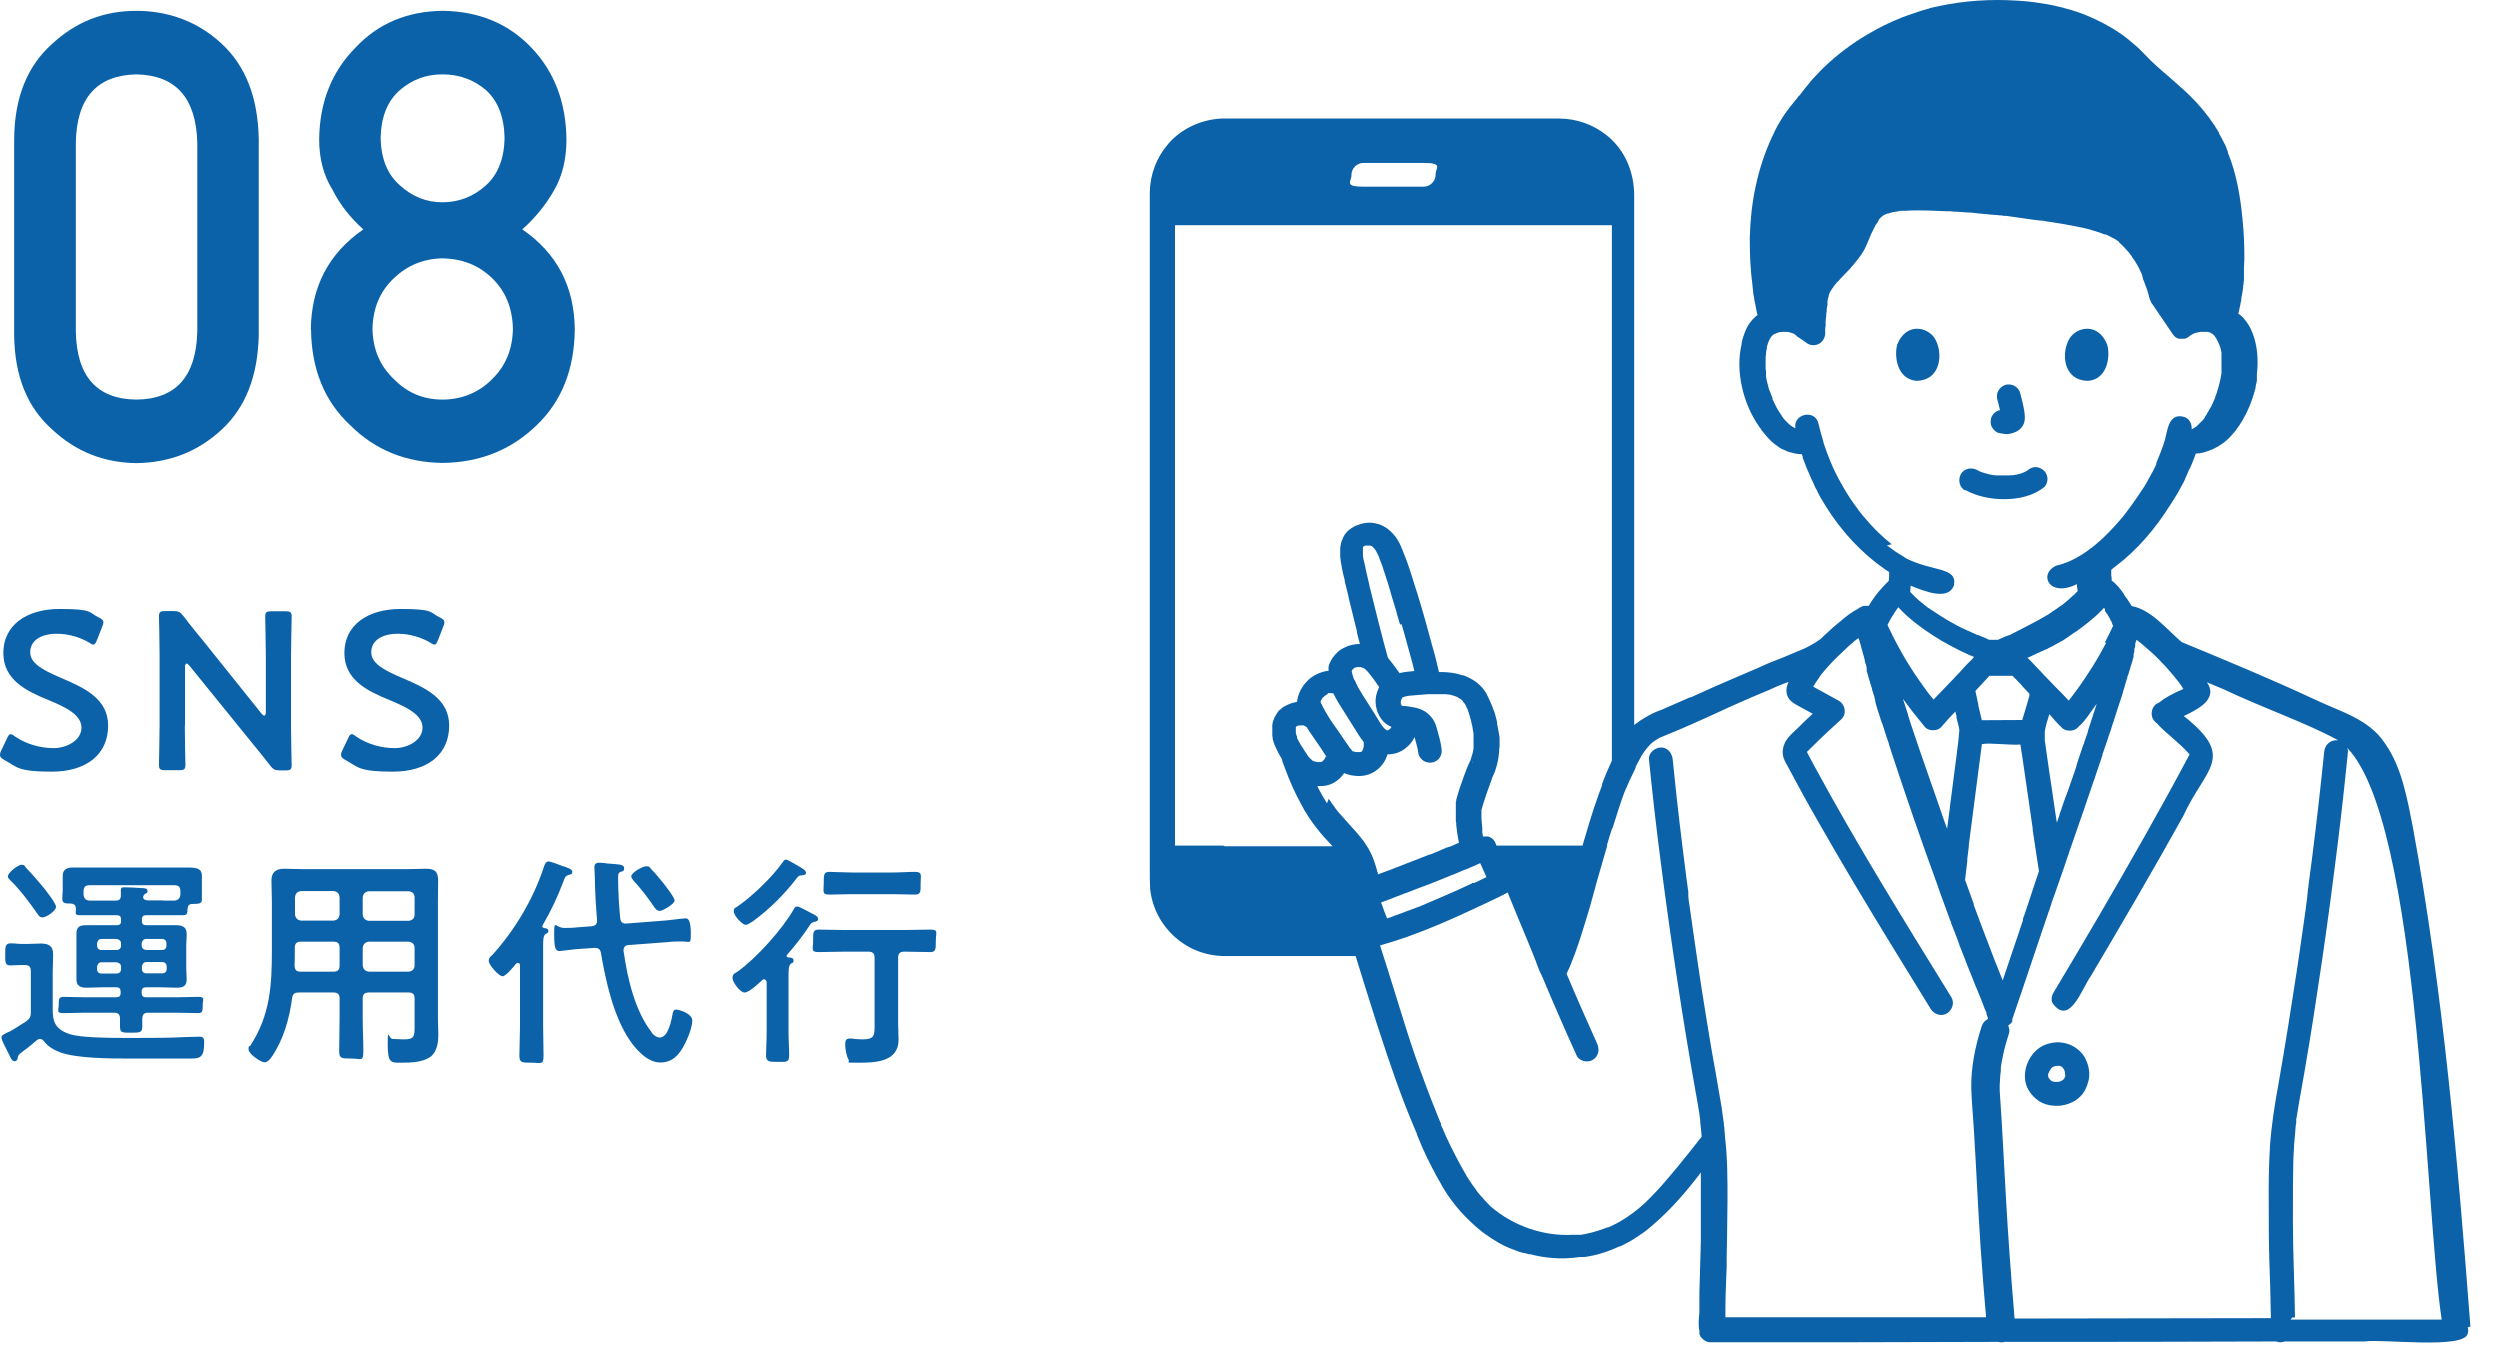 <?xml version="1.0" encoding="UTF-8"?>
<svg id="_レイヤー_1-2" data-name=" レイヤー 1-2" xmlns="http://www.w3.org/2000/svg" version="1.1" viewBox="0 0 1200 650">
  <defs>
    <style>
      .cls-1 {
        fill: #0b62a9;
        stroke-width: 0px;
      }
    </style>
  </defs>
  <g>
    <path class="cls-1" d="M6.8,66.5c.2-19.7,6.3-34.9,18.3-45.5,11.3-10.5,24.7-15.8,40.3-15.8s29.8,5.3,41,15.8c11.5,10.6,17.4,25.8,17.8,45.6v94.2c-.4,19.6-6.3,34.8-17.8,45.4-11.3,10.5-24.9,15.9-41,16.1-15.6-.2-29.1-5.6-40.3-16.1-12-10.6-18.1-25.7-18.3-45.3v-94.4h0ZM94.7,68.4c-.6-21.4-10.3-32.3-29.2-32.7-19,.4-28.7,11.3-29.1,32.7v90.7c.4,21.6,10.1,32.5,29.1,32.7,18.9-.2,28.7-11.1,29.2-32.7v-90.7Z"/>
    <path class="cls-1" d="M149.2,158.2c.2-20.6,8.6-36.6,25.2-48.1-6.3-5.6-11.3-12-14.9-19.2-4.2-6.7-6.3-14.8-6.3-24,.2-17.8,6-32.5,17.5-44.1,10.8-11.5,24.7-17.4,41.8-17.6,17.3.2,31.5,6.1,42.5,17.6,11.1,11.6,16.7,26.3,16.9,44.1,0,9.3-1.9,17.3-5.7,24-4,7.2-9.2,13.6-15.5,19.2,16.6,11.4,25,27.4,25.2,48-.2,19.2-6.3,34.6-18.4,46.1-12.2,11.8-27.2,17.8-45,18-17.7-.2-32.4-6.2-44.3-18-12.4-11.5-18.7-26.9-18.9-46.1h-.1ZM178.8,157.9c.2,9.8,3.6,17.8,10.3,24.1,6.4,6.6,14.2,9.8,23.3,9.8s17.4-3.3,23.8-9.8c6.5-6.3,9.8-14.3,10-24.1-.2-10-3.5-18.1-10-24.4-6.4-6.2-14.3-9.3-23.8-9.5-9.2.2-16.9,3.4-23.3,9.5-6.7,6.3-10.1,14.4-10.3,24.4ZM182.7,66.3c.2,9.9,3.3,17.5,9.3,22.7,5.9,5.4,12.7,8.1,20.4,8.1s14.9-2.7,20.8-8.1c5.8-5.2,8.8-12.8,9-22.7-.2-10.2-3.2-17.9-9-23.1-5.9-5-12.8-7.5-20.8-7.5s-14.5,2.5-20.4,7.5c-6,5.2-9.1,12.9-9.3,23.1Z"/>
  </g>
  <g>
    <path class="cls-1" d="M51.9,348.3c0,13.9-10.5,22.1-27.1,22.1s-16.6-2.3-22.7-5.6C.7,364,0,363.4,0,362.4s.2-1.2.6-2.2l2.7-5.6c.6-1.4,1.1-2.2,1.8-2.2s1.2.4,2.1,1.1c5.2,3.6,12.1,5.6,18.5,5.6s13.4-3.8,13.4-9.8-6.9-9.6-15.9-13.3c-10.5-4.3-21.6-9.6-21.6-22.6s10.7-21.1,27.1-21.1,13.8,1.8,18.6,4c1.5.8,2.3,1.3,2.3,2.3s-.2,1.2-.5,2.1l-2.5,6.4c-.6,1.5-1.1,2.3-1.7,2.3s-1.2-.3-2.2-1c-4-2.4-9.7-4.2-15.3-4.2-8.6,0-12.9,3.8-12.9,8.9s5.6,8.4,14.6,12.2c11.3,4.8,22.8,10,22.8,23h0Z"/>
    <path class="cls-1" d="M88.7,348.1c0,6.3.3,18.1.3,18.9,0,2.3-.6,2.7-3.1,2.7h-6.5c-2.5,0-3.1-.4-3.1-2.7s.3-12.6.3-18.9v-34.3c0-6-.3-17.1-.3-17.8,0-2.3.6-2.7,3.1-2.7h3.6c2.7,0,3.5.4,5.2,2.6,3.3,4.4,6.8,8.6,10.3,12.9l27,33.7c.5.6,1,1,1.3,1,.5,0,.8-.6.8-1.7v-26.8c0-6.3-.3-18.1-.3-18.9,0-2.3.6-2.7,3.1-2.7h6.5c2.5,0,3.1.4,3.1,2.7s-.3,12.6-.3,18.9v34.3c0,5.9.3,17.1.3,17.8,0,2.3-.6,2.7-3.1,2.7h-2.2c-2.7,0-3.6-.4-5.2-2.6-3.2-4.1-6.4-8-9.9-12.3l-28.7-35.4c-.5-.6-1-1-1.3-1-.5,0-.8.6-.8,1.7v28h-.1Z"/>
    <path class="cls-1" d="M215.6,348.3c0,13.9-10.5,22.1-27.1,22.1s-16.6-2.3-22.7-5.6c-1.4-.8-2.1-1.4-2.1-2.4s.2-1.2.6-2.2l2.7-5.6c.6-1.4,1.1-2.2,1.8-2.2s1.2.4,2.1,1.1c5.2,3.6,12.1,5.6,18.5,5.6s13.4-3.8,13.4-9.8-6.9-9.6-15.9-13.3c-10.5-4.3-21.6-9.6-21.6-22.6s10.7-21.1,27.1-21.1,13.8,1.8,18.6,4c1.5.8,2.3,1.3,2.3,2.3s-.2,1.2-.5,2.1l-2.5,6.4c-.6,1.5-1.1,2.3-1.7,2.3s-1.2-.3-2.2-1c-4-2.4-9.7-4.2-15.3-4.2-8.6,0-12.9,3.8-12.9,8.9s5.6,8.4,14.6,12.2c11.3,4.8,22.8,10,22.8,23h0Z"/>
    <path class="cls-1" d="M8.4,508.2c-.1.6-.6,1.2-1.4,1.2s-1.3-.5-2.2-2.2c0-.3-.4-.8-.6-1.3-1.3-2.7-3.5-6.6-3.5-7.9s2.2-2.1,4-2.9c1.6-.8,6-3.7,7.8-4.8,1.8-1.4,2.3-2.2,2.3-4.4v-19.7c0-2.2-.9-3-3-3h-1.4c-1.7,0-3.8.2-5.4.2-2.6,0-2.5-1.6-2.5-5.2s0-5.4,2.5-5.4,3.6.3,5.4.3h2.6c2.2,0,4.3-.2,6.5-.2,3.7,0,6,1,6,5.1s-.2,5.9-.2,9v15.7c0,5.9-.3,10.9,8.2,13.7,5,1.6,17,1.8,25.7,1.8h6.7c7.7,0,15.3,0,22.9-.4,1.4,0,6.3-.2,7.1-.2,2.1,0,2.1,1.4,2.1,3,0,6.8-1.9,7.5-6.2,7.5h-29.4c-9.1,0-25.4,0-33.6-3-3-1.2-5.6-2.6-7.6-5.2-.5-.6-1.1-1.2-1.9-1.2s-1.1.2-1.6.6c-2.5,2.2-5.1,4.2-7.8,6.2-1.1.9-1.3,1.3-1.5,2.7h0ZM20.1,440.3c-1.2,0-1.7-1.1-2.3-1.9-3.6-5.2-8.4-11.6-12.9-15.9-.6-.6-1.1-1.1-1.1-1.9,0-1.7,4.8-5.5,6.5-5.5s1.4.6,2.1,1.3c2.5,2.6,5.5,6,7.9,8.9,1.4,1.7,6.6,8.2,6.6,10s-4.5,5.1-6.8,5.1h0ZM56,444.1c1.4,0,2.1-.5,2.1-1.9v-.8c0-1.5-.6-2.1-2.1-2.1h-17.5c-3.1,0-1.9-1.2-2.1-3.1,0-1.6-.6-2.3-2.3-2.5-2.7,0-4.2,0-4.2-2.2s.2-2.6.2-3.9v-7.2c0-3.1,2.1-4,4.8-4h55.2c4.4,0,6.8.5,6.8,4v11.3c0,2.2-1.4,2.1-4.5,2.2-1.7,0-2.2.8-2.4,2.4,0,2.1-.2,3-2.1,3h-17.7c-1.4,0-2.1.5-2.1,2.1v.6c0,1.5.6,2.1,2.1,2.1h14.5c2.3,0,4.9.6,4.9,4s-.2,3.7-.2,5.5v11c0,1.8.2,3.7.2,5.5,0,3.2-1.7,4-4.8,4s-5-.2-7.5-.2h-7.2c-1.4,0-2.1.6-2.1,2.1v.6c0,1.4.6,2.1,2.1,2.1h14.4c3.5,0,7-.2,10.6-.2s2.2,1.2,2.2,3.9,0,3.9-2.1,3.9c-3.6,0-7.1-.2-10.7-.2h-13.3c-2.1,0-2.8.8-2.9,2.9v3.7c0,2.9-1,3-5.4,3s-5.3,0-5.3-3v-3.7c0-2.2-.9-2.9-2.9-2.9h-13.6c-3.6,0-7.1.2-10.7.2s-2.2-1.4-2.2-4,0-3.8,2.2-3.8c3.6,0,7.1.2,10.7.2h14.7c1.4,0,2.1-.6,2.1-2.1v-.6c0-1.4-.6-2.1-2.1-2.1h-6.8c-2.5,0-5,.2-7.5.2s-4.8-.6-4.8-4v-22c0-3.2,1.6-4,4.6-4,0,0,14.7,0,14.7,0ZM78.4,432.3h5.3c1.9-.2,2.7-1.1,2.9-3v-1.4c0-2.2-.9-3-3-3h-40.5c-2.2,0-3,.9-3,3v1.4c.2,2.1,1,2.8,2.9,3h12.6c1.3,0,2.3-.5,2.4-2.1v-3c0-1.3,1-1.3,1.7-1.3,1.7,0,6.6.2,8.5.4.9,0,2.6,0,2.6,1.3s-.4.9-1.2,1.5c-.4.3-.9.9-.9,1.5,0,1.3,1.4,1.5,2.4,1.6h7.6-.3ZM58.1,452.8c0-1.2-.9-1.9-2.1-2.1h-7.3c-1.3,0-1.9.9-2.1,2.1v1.1c0,1.3.8,2.1,2.1,2.1h7.3c1.2,0,2.1-.8,2.1-2.1v-1.1ZM58.1,464c0-1.2-.9-1.9-2.1-2.1h-7.3c-1.3,0-1.9.9-2.1,2.1v1.2c0,1.3.8,2.1,2.1,2.1h7.3c1.2,0,2.1-.8,2.1-2.1v-1.2ZM79.9,452.8c0-1.2-.8-2.1-2.1-2.1h-7.7c-1.2,0-1.9.9-2.1,2.1v1.1c0,1.3.9,1.9,2.1,2.1h7.7c1.3,0,2.1-.8,2.1-2.1v-1.1ZM77.9,467.2c1.3,0,2.1-.8,2.1-2.1v-1.2c0-1.2-.8-2.1-2.1-2.1h-7.7c-1.2,0-1.9.9-2.1,2.1v1.2c0,1.3.9,2.1,2.1,2.1h7.7Z"/>
    <path class="cls-1" d="M143.5,476.4c-2.1,0-3,.6-3.3,2.8-1.3,9.8-4.1,19.7-9.7,28-.9,1.2-1.9,2.7-3.6,2.7s-7.6-4-7.6-6.2.4-1.2.8-1.7c9.7-14.8,10.4-29.3,10.4-46.3v-22.8c0-3.5-.2-6.8-.2-10.3s1.7-5.6,6-5.6,6.2.2,9.3.2h49.4c3.1,0,6.3-.2,9.3-.2,4.3,0,6,1.2,6,5.6s-.1,6.8-.1,10.3v55.8c0,2.7.2,5.5.2,8.2s-.4,7.8-3.7,10.3c-3.8,2.8-9.7,2.9-14.3,2.9s-6.3.3-6.3-8.6.4-2.8,2.4-2.8,3.3.2,5.1.2c5.2,0,5.4-1.1,5.4-6.5v-13.1c0-2.1-.9-2.9-2.9-2.9h-19c-2.2,0-3,.9-3,2.9v9.4c0,5.3.3,10.6.3,15.9s-1.2,3.5-5.8,3.5-5.8,0-5.8-3.5c0-5.3.2-10.6.2-15.9v-9.4c0-2.1-.9-2.9-3-2.9h-16.5,0ZM144.5,452c-2.2,0-3,.9-3,3v1.3c0,2.4,0,4.9-.1,7.2.1,2.1.9,2.9,2.9,2.9h15.7c2.2,0,3-.9,3-3v-8.4c0-2.2-.9-3-3-3h-15.5,0ZM163,430.7c-.2-1.9-1.1-2.8-3-3h-15.4c-1.8.2-2.8,1.1-3,3v8.2c.2,1.8,1.2,2.8,3,3h15.4c1.9-.2,2.8-1.2,3-3v-8.2ZM196.1,442c1.8-.2,2.9-1.2,2.9-3v-8.2c0-1.9-1.1-2.8-2.9-3h-19c-1.8.2-2.8,1.1-3,3v8.2c.2,1.8,1.2,2.8,3,3h19ZM174.1,463.4c.2,1.8,1.2,2.8,3,3h19c1.8-.2,2.9-1.2,2.9-3v-8.4c0-1.8-1.1-2.8-2.9-3h-19c-1.8.2-2.8,1.2-3,3v8.4Z"/>
    <path class="cls-1" d="M249.6,463.4c0-.5-.2-1.2-1-1.2s-.5.2-.9.4c-1.2,1.4-4.8,6-6.5,6s-6.6-5.4-6.6-7.3,1.2-2.3,1.9-3.1c10.7-11.9,19.5-26.7,24.5-41.9.3-1,.9-2.8,2.2-2.8s5.1,1.6,6,1.9c3.5,1.2,5.5,1.7,5.5,3.1s-1,1.2-1.6,1.4c-1.7.6-1.8.9-2.6,3-2.8,7.5-5.8,13.9-9.8,20.8-.1.2-.4.8-.4,1,0,.4.4.6.8.8.9,0,2.1.2,2.1,1.3s-.5,1-1.3,1.5c-1.1.9-1.2,2.5-1.2,5.8v38.1c0,4.8.2,9.6.2,14.4s-1.1,3.5-5.8,3.5-5.8,0-5.8-3.5.3-9.6.3-14.4v-28.9h0ZM312.7,495.6c1,1.2,2.4,2.4,4,2.4,4.1,0,5.6-8.3,6.2-11.6.2-1,.5-1.8,1.7-1.8s7.7,1.8,7.7,5.3-2.5,9.2-3.8,11.6c-2.5,4.9-5.8,8.5-11.6,8.5s-11.3-5.7-14.7-10.8c-7.7-11.4-11.4-28-13.7-41.5-.3-2.1-1.3-2.8-3.3-2.7l-7.3.5c-1.4,0-8.5,1-9.3,1-2.1,0-2.6-1.6-2.6-8.6s.8-2.3,5-2.5c1.5,0,3.9,0,6.4-.3l6.7-.5c1.9-.3,2.5-1.1,2.5-3-.6-7.1-.9-11.4-1.1-21,0-.9-.2-3.6-.2-4.3,0-1.5.8-2.2,2.3-2.2s3.5.3,4.2.4c5.4.4,7.8.4,7.8,2.2s-.9,1.4-1.7,1.8c-1.1.4-1.2,1.2-1.2,2.8,0,6.5.4,13,1,19.4.2,1.9,1.1,2.7,3,2.6l19.2-1.5c2.2-.2,8.1-1,9.3-1s2.4,1.3,2.4,7.2-.2,3.7-5.1,3.9c-1.5,0-3.3,0-5.9.3l-18.8,1.4c-1.4,0-2.5.9-2.5,2.5s.1.6.1.9c1.8,12.6,5.4,28.4,13.5,38.6h-.2ZM316.5,437.2c-1.2,0-1.7-.9-2.4-1.7-3-4.5-6.2-8.6-9.8-12.6-.4-.5-1.3-1.4-1.3-2.2,0-1.9,5.5-4.9,7.2-4.9s1.5.4,2.2,1.2c2.1,2.1,3.8,4.2,5.6,6.4,1.2,1.5,5.8,7.3,5.8,8.9s-5.8,5-7.3,5h0Z"/>
    <path class="cls-1" d="M377.5,458.8c0,.4.3.6.9.8.9,0,2.5,0,2.5,1.4s-.4.9-1.2,1.5c-1.3,1.1-1.2,3.1-1.2,8.5v24.7c0,3.7.3,7.2.3,10.8s-1.4,3.2-5.5,3.2-5.6,0-5.6-3.2.3-7.1.3-10.8v-24.2c-.1-.6-.3-1.4-1.2-1.4s-.6.2-1,.4c-1.7,1.6-6.2,5.9-8.4,5.9s-5.8-5-5.8-7,1.3-2.3,2.4-3c9.1-6.5,21.7-20.5,27.2-30.3.3-.5.8-1,1.4-1,1,0,4.8,2.1,6.8,3.2.4.2.8.4,1,.5.9.4,2.3,1.2,2.3,2.3s-1.2,1.3-1.9,1.4c-1.5.4-1.6.9-2.5,2.2-3,4.6-6.7,9.2-10.4,13.5-.1,0-.3.3-.3.5h0ZM385,420.2c-1.4,0-1.5,0-2.7,1.5-5.9,7.7-12.9,14.6-20.6,20.3-1,.6-2.6,1.9-3.8,1.9-1.7,0-5.7-4.5-5.7-6.4s1-1.8,1.8-2.4c7.1-4.9,16.6-14,21.6-21.1.4-.6.9-1.4,1.6-1.4s4.1,1.9,6.2,3.2c.8.4,1.3.8,1.6,1,.6.3,1.9,1.2,1.9,2.2s-1.3,1.1-1.9,1.1h0ZM405.1,456.8c-4.1,0-8.1.2-12.1.2s-2.7-1.4-2.7-5.4-.1-5.4,2.7-5.4c4,0,8,.2,12.1.2h29.3c4,0,8-.2,12.1-.2s2.7,1.3,2.7,5.4,0,5.4-2.7,5.4c-4,0-8.1-.2-12.1-.2h-.3c-2.2,0-3,.9-3,3v31.3c0,2.7.2,5.3.2,8,0,10.5-10.9,11-18.9,11s-4.1,0-5.1-1.5c-1-1.7-1.6-5.1-1.6-7.1s.3-3,2.1-3,1.5,0,2.2.2c1.2,0,2.7.2,3.9.2,6.3,0,5.9-2.2,5.9-7.9v-31.2c0-2.2-.9-3-3-3h-11.7ZM409.1,429.2c-3.7,0-7.3.2-11,.2s-2.7-1.5-2.7-5.4-.1-5.5,2.7-5.5,7.3.3,11,.3h19.2c3.6,0,7.2-.3,10.9-.3s2.7,1.7,2.7,5.5.2,5.4-2.7,5.4-7.3-.2-10.9-.2h-19.2Z"/>
  </g>
  <g>
    <path class="cls-1" d="M903.6,103s-.2.3-.2.4c0,0,0-.2.2-.4Z"/>
    <path class="cls-1" d="M943.3,235.2c5.8,3.1,12.1,4.4,18.7,4.4s13.7-1.4,19.1-5.7c1.1-.8,1.7-2.7,1.7-4s-.6-3-1.7-4c-1.1-1-2.5-1.7-4-1.7s-2.6.6-3.8,1.5c.2-.1.3-.3.4-.3-.2.1-.4.3-.5.4-.4.2-.8.5-1.2.7-.2,0-.3.2-.5.2.3-.2.4-.3-.4.2h0c-.3,0-.6.2-.8.3-1.3.4-2.7.7-4,.9h-.3c-.5,0-1,0-1.5.1h-5.8c-.4,0-.8,0-1.2-.1h-.5c-1.3-.2-2.7-.5-4-.9-.4-.1-.8-.3-1.3-.4,0,0-.3-.1-.9-.3-.6-.3-1.2-.6-1.8-.9-2.6-1.4-6.3-.8-7.8,2-1.4,2.6-.8,6.3,2,7.8v-.2h0Z"/>
    <path class="cls-1" d="M959.7,207.9c1.1.1,2.1.4,3.2.5,1.7,0,3.3-.5,4.9-1.2,1.9-.9,3.4-2.7,3.9-4.7.4-1.8.2-3.2,0-5-.5-3-1.2-5.9-2-8.8-.3-1.4-1.4-2.7-2.6-3.4-1.2-.7-3-1-4.4-.6-3,1-4.8,3.9-4,7,.5,1.7.9,3.5,1.3,5.2-.6,0-1.2.3-1.7.6-1.2.7-2.3,2-2.6,3.4-.3,1.5-.3,3.1.6,4.4.7,1.1,2,2.4,3.4,2.6h0Z"/>
    <path class="cls-1" d="M919.6,182.8c12.5,0,13.2-14,9-20.5-3.5-5.4-13.6-7.6-17.9,3-1.5,5-.5,16.5,9,17.5h0Z"/>
    <path class="cls-1" d="M1002.5,182.8c9.5-1,10.5-12.5,8.9-17.5-4.3-10.6-14.5-8.4-17.9-3-4.2,6.5-3.6,20.5,9,20.5Z"/>
    <path class="cls-1" d="M648.9,321.1s0,.2-.2.3c0,0,0-.2.2-.3Z"/>
    <path class="cls-1" d="M705.1,340.9s0,.1.2.3c0,0,0-.2-.2-.3Z"/>
    <path class="cls-1" d="M639.8,389.6c0,.1.2.2.2.3-.2-.3-.3-.4-.2-.3Z"/>
    <path class="cls-1" d="M674.6,338.8c.3,0,.2,0,0,0h0Z"/>
    <path class="cls-1" d="M708.2,360.1v-.5c0-.4,0-.5,0,.5Z"/>
    <path class="cls-1" d="M648.9,360.3h.2c0,.1.2.1.3.2,0,0-.3-.2-.6-.4h0v.2h0Z"/>
    <path class="cls-1" d="M810.5,429.5h0Z"/>
    <path class="cls-1" d="M1185.8,636.8c-6.1-80.1-13.1-160.5-27.6-239.6-2.7-13.7-5.3-29-13.5-40.5-7.6-11.6-21.6-15.2-33.5-20.9-21-9.8-42.5-18.7-64-27.6-7.3-6.2-14.5-15.5-24-17.3-1.1-1.9-2.3-3.7-3.7-5.5h0v-.2c-1.7-2.5-3.7-5-5.9-6.5h0c0-.9,0-1.8-.2-2.6v-2.6h0c.7-.6,1.3-1.1,2-1.6,10.5-7.9,19.2-18.2,26.3-29.5,1.3-2,2.6-4,3.8-6.1.4-.7.8-1.4,1.2-2.2.2-.4.5-.9.7-1.3.5-.9,1-1.8,1.4-2.7v-.2c.3-.6.5-1.1.8-1.7h0c.4-.9.7-1.8,1.1-2.6h0c0-.2.2-.4.3-.6v.2h0c1.1-2.5,2.1-4.9,3-7.5,1.7,0,3.7-.4,5.8-1.2.8-.3,1.6-.6,2.4-.9,1.7-.8,3.4-1.8,4.9-2.9.5-.4,1.1-.9,1.6-1.3h0c6.1-5.4,10.9-14.1,13.5-23.5,0-.3.2-.7.3-1,0-.3.2-.6.2-.9v-.3c0-.3,0-.6.2-.9,0-.3,0-.6.2-.9,0-.3,0-.6.2-.9v-3.4h0c.8-7,.2-13.8-2-19.5h0c0-.1,0-.3-.2-.4-.2-.6-.5-1.1-.7-1.7-.2-.4-.4-.7-.5-1-.2-.3-.4-.7-.6-1s-.4-.7-.6-1c-.4-.5-.7-1-1.1-1.4-.8-1.2-1.9-2.2-3.2-3,.3-1.5.7-3,1-4.5,0-.7.3-1.3.4-2v-.5c0-.6.2-1.2.3-1.8s.2-1.2.3-1.8.2-1.3.3-1.9v-.4c0-.4,0-.8.2-1.2v-.4c0-.5,0-1,.2-1.4h0v-2.2h0v-3.5c0-1.6.2-3.2.2-4.8,0-6.3-.2-12.5-.9-18.8v-.2c-.9-9.5-2.4-18.9-5.5-27.9,0-.3-.3-.7-.4-1-.3-1-.7-1.9-1.1-2.9v-.4c0-.2-.2-.5-.3-.7v-.2c-.2-.4-.3-.8-.5-1.2v-.2c-.2-.5-.5-1-.7-1.5,0,0,0-.2-.2-.3-.3-.7-.7-1.5-1.1-2.2,0-.2-.3-.5-.4-.7-.3-.6-.6-1.2-1-1.8v-.3c-.3-.5-.5-.9-.8-1.4h0c0-.2-.3-.5-.5-.7h0c-.5-1-1.1-1.9-1.7-2.7h0c-.2-.2-.3-.5-.5-.7-.2-.3-.4-.5-.6-.8h0c-.2-.3-.3-.6-.5-.8-3.9-5.3-8.3-10-13.2-14.4,0,0-.3-.3-.5-.4-.7-.6-1.3-1.2-2-1.8-4.1-3.7-8.5-7.2-12.4-11-1.9-1.8-3.6-3.8-5.5-5.6h0c-.4-.4-.8-.8-1.3-1.2-.3-.2-.5-.4-.8-.7-.4-.3-.7-.6-1.1-.9-.5-.4-1-.8-1.4-1.2s-.5-.4-.7-.6c-1.2-.9-2.4-1.9-3.7-2.8-5.1-3.5-10.5-6.3-16.2-8.7-2.8-1.2-5.6-2.1-8.5-3h-.2c-.3,0-.7-.2-1-.3h-.2c-.3,0-.6-.2-.9-.3-.5-.2-1.1-.3-1.6-.4-2.3-.6-4.6-1.1-6.9-1.5-1.9-.3-3.8-.6-5.8-.9-.8,0-1.6-.2-2.4-.3-2.1-.2-4.1-.4-6.2-.5-12.5-.8-25.1,0-37.3,2.6-.8.2-1.5.3-2.2.5-.4,0-.9.2-1.3.3-.5,0-.9.2-1.4.4-.7.2-1.4.4-2.1.6-.9.2-1.7.5-2.6.8-.5.2-1,.3-1.5.5-1.5.5-2.9,1-4.4,1.5h0c-.8.3-1.6.6-2.4.9-5.6,2.2-11.1,4.9-16.3,8-7.7,4.5-14.9,9.9-21.3,16.1-.2.2-.4.4-.6.6-.2.2-.4.4-.6.6-.5.5-1,1-1.4,1.5-.3.3-.5.5-.8.8-.5.6-1.1,1.1-1.6,1.7-.6.6-1.1,1.2-1.6,1.9-1.6,1.9-3.2,3.9-4.7,5.9,0,0-.2.3-.3.4-.3,0-.7.6-.9,1h0c-.6.8-1.2,1.5-1.8,2.2-.5.7-1.1,1.3-1.6,2-.2.3-.5.6-.7.9-.4.5-.8,1.1-1.2,1.6-.3.4-.5.7-.8,1.1-.5.8-1,1.5-1.5,2.3-.3.6-.7,1.1-1,1.7-1.4,2.3-2.6,4.7-3.7,7.2-7,15.1-10.2,31.5-10.6,48h0v1.8c0,6.8.3,13.7,1.2,20.5,0,.6.2,1.2.2,1.9s.2,1.2.2,1.8c0,1.1.3,2.2.5,3.2,0,.8.2,1.5.4,2.3.2,1.2.5,2.4.7,3.6,0,.5.2.9.3,1.4,0,.2,0,.4.2.6h0v.2c-.4.3-.7.6-1.1.9,0,.1-.3.2-.4.4-.2.2-.5.5-.7.7s-.4.5-.7.8c-.2.2-.3.4-.5.6-.6.8-1.2,1.7-1.6,2.5-.2.3-.3.5-.4.8-.2.5-.4.9-.6,1.4,0,.2-.2.5-.3.8-.2.7-.5,1.3-.7,2,0,.3-.2.7-.3,1,0,.4-.2.8-.3,1.3v.7c-3.1,12.6.5,28.3,8.2,39.4.2.4.5.7.8,1.1.2.3.4.6.6.9,0,.2.2.4.4.5.3.4.6.7.9,1.1,0,0,0,.2.2.3.3.3.5.6.8.9.2.2.4.5.6.7,0,.1.2.2.3.3,1.3,1.5,2.8,2.8,4.5,3.9.3.2.6.4.8.6.2.1.4.3.7.4.3.2.6.4,1,.5,1.2.6,2.5,1.2,3.8,1.5h.2c1.5.5,3.3.8,5.1.8h0c0,.4.3.8.4,1.2v.5c0,.3.2.6.3.8h0c.3.7.5,1.4.8,2.1.6,1.6,1.2,3.1,1.9,4.6.3.8.7,1.5,1,2.3,0,.3.3.6.4.9.3.5.5,1.1.8,1.6h0c0,.3.2.6.3.8h0c.2.5.5,1,.7,1.5,0,.1,0,.2.2.3.2.3.3.6.5.9,0,.2.2.4.3.6h0v.2c.2.4.5.9.7,1.3h0c.2.5.5.9.7,1.3h0c6.9,12,15.8,22.8,26.6,31.2h0c.6.5,1.3,1,1.9,1.4,1.4,1.1,2.9,2.1,4.4,3.1h0c0,1.4,0,2.8-.2,4.2h0c-.3.3-.6.6-.9.9l-.7.7c-.6.6-1.1,1.1-1.6,1.7-2.3,2.5-4.4,5.3-6.1,8.2,0,.2-.2.3-.3.5-.4,0-.8-.1-1.2,0h-1.1s-.3,0-.4.1c-.2,0-.4.1-.5.2-.2,0-.4.2-.7.3-.3.2-.6.3-.9.5q-.1,0,0,0c.2-.1-.2.1-.2.2-3.1,1.6-6,3.8-8.7,6.2-.2.1-.3.2-.5.4-1.4,1.1-2.8,2.3-4.1,3.5-.5.4-.9.8-1.3,1.2-1.1,1-2.3,2.1-3.4,3.2h0c-2.4,1.8-4.9,3.2-7.5,4.5-3.6,1.5-7.1,3-10.7,4.5-3.9,1.5-7.8,3-11.5,4.8h0c-3.4,1.5-6.9,2.9-10.3,4.4-7.5,3.2-15,6.5-22.4,9.9h-.4c-4.6,2-9.1,4-13.7,6-3,1-5.7,2.4-8.3,4-1.2.7-2.5,1.5-3.6,2.4h0c-.4.3-.8.6-1.2.9V93.8c0-11.3-4.5-22.1-13.5-29.1-6.4-5-14.1-7.7-22.3-7.8h-162.1c-9.7.4-19.3,4.7-25.7,12.1-5.7,6.6-8.8,14.8-8.9,23.5v325.6c0,3,0,6,.2,9,2.2,18,17.3,31.7,35.6,31.8h63c3.4,11,6.8,22,10.3,32.9.3.8.5,1.6.8,2.4,5.3,16.4,10.9,32.8,17.7,48.6.2.5.4,1,.6,1.4v.3c.3.6.5,1.3.8,1.9.4,1,.8,1.9,1.2,2.9.5,1.2,1,2.4,1.6,3.6.5,1.1,1,2.2,1.5,3.3,0,0,0,.2.2.3.3.6.6,1.2.9,1.8.3.6.6,1.2.9,1.8.2.5.5,1,.8,1.5.4.8.9,1.6,1.3,2.5.6,1,1.1,2,1.7,3h0c3.6,6.8,8.4,13.1,14,18.5h0l.2.2c.9.9,1.9,1.8,2.9,2.7.8.7,1.6,1.4,2.4,2,.7.6,1.4,1.2,2.2,1.7.2.2.4.3.6.4,1.6,1.2,3.3,2.3,5,3.3.3.2.7.4,1,.6.4.2.8.4,1.1.6.4.2.8.4,1.1.6.4.2.7.3,1.1.5.3.2.7.3,1.1.5.4.2.8.4,1.2.5s.8.4,1.3.5c.4.2.9.3,1.3.5.4.2.9.3,1.3.5.4.2.9.3,1.3.4.3,0,.6.2.9.3h.5c.8.2,1.5.4,2.3.6h.6c7.6,2,15.5,2.6,23.6,1.4h2.3c6-.8,11.6-2.6,16.9-5.1h.3c.2,0,.4-.2.5-.2s.2,0,.4-.2c.6-.3,1.2-.6,1.8-.9.6-.3,1.2-.7,1.9-1,.2,0,.3-.2.5-.3.6-.4,1.2-.7,1.8-1.1,1.4-.9,2.8-1.8,4.2-2.8.4-.3.8-.6,1.1-.8,1.3-1,2.6-2.1,3.9-3.2h0l.2-.2c8.5-7.3,16-16.1,22.6-24.8v33.1c-.2,8.2-.5,16.3-.7,24.5v2.7h0c0,.2,0,0,0,0v6.6h0v.2c-.3,3.1-.6,6.3,0,8.8h0v1.5c0,.3.2.7.4,1,0,.3.3.5.5.8l.2.2.2.2.2.2.4.4c1,.8,2.2,1.4,3.6,1.3,46,0,92,0,138-.2q4.1,0,0,0c.5.2,1,.2,1.6.2s.9,0,1.3-.2h0c43.5,0,87,0,130.5-.2.7.3,1.4.4,2.1.4s1.3-.2,2-.4h38.3c8.7-1.3,48.4,3.9,49.5-3.9h0c.4-.9.2-1.9,0-2.9l1.1-.3h.2,0ZM868.8,332.6c0,.2,0,.4-.2.4,0,0,0-.2.2-.4ZM908.1,261.3c-.4-.3-.8-.7-1.2-1h0c-1.4-1.1-2.7-2.3-4-3.5-.4-.4-.8-.7-1.2-1.1l-.7-.7-.7-.7s0-.1-.2-.2c-.6-.6-1.3-1.3-1.9-2h0c-.2-.3-.5-.5-.7-.8-.3-.3-.6-.6-.9-1,0,0,0-.2-.2-.2-1.6-1.8-3.2-3.7-4.7-5.7q-.1-.2,0,0c1.5,2,0,0,0-.1h0c-2.6-3.4-4.9-6.9-7-10.6-.2-.3-.4-.6-.5-.9-2.1-3.6-4-7.4-5.6-11.3h0c-1.2-2.9-2.3-5.9-3.3-8.9v-.3c-.9-3-1.8-6.1-2.5-9.2-1.7-6.8-12.2-4.4-11,2.4h-.2c-.2-.1-.5-.2-.7-.4,0,0-.3-.2-.4-.2,0,0-.2-.1-.3-.2h0s-.5-.4-.6-.4h0c-.7-.6-1.4-1.2-2.1-1.9s-1.1-1.2-1.6-1.8h0c-.2-.3-.4-.5-.5-.8h0c-.8-1.2-1.6-2.3-2.3-3.6-.2-.3-.4-.6-.5-1-.4-.6-.7-1.3-1-1.9,0-.2-.2-.5-.4-.8,0-.3-.3-.6-.4-.8h0v-.2h0v-.4h0c-.3-.7-.5-1.3-.8-2,0-.3-.2-.7-.4-1-.3-.7-.5-1.5-.8-2.2v-.5c0-.3-.2-.6-.3-.9-.2-.8-.4-1.6-.6-2.4h0c0-.4,0-.7-.2-1.1v-.4h0v-1.4c0-.7,0-1.4-.2-2.1v-5c0-.7,0-1.4.2-2.1h0v-.7c0-.3,0-.6.2-.9,0-.4,0-.8.2-1.1v-.8c.3-1.2.7-2.4,1.3-3.5,0-.2.2-.4.3-.6.2-.4.5-.7.8-1.1,0-.1.2-.2.3-.3s.3-.3.4-.4h.2s-.2,0-.3.2c0,0,.2-.2.5-.4h0s.2-.2.4-.2h.2c.2-.1.4-.2.6-.3h.3c0-.1-.2-.1-.2-.1.5-.1,1-.3,1.5-.4h.4c.2,0,.5,0,.8-.1h1.4c.3,0,.8.1,1,0h0c.6.1,1.3.3,1.9.5h0s.4.2.6.2.3.2.5.2h0c.2,0,.3.2.4.3.2,0,.3.2.5.3h0c.5.5,1,1,1.5,1.2h0c.4.3.8.5,1.2.8,1,.7,2,1.4,3,2.1,1.6,1.1,4.1,1,5.7,0,1.7-1,2.6-2.7,2.8-4.6v-2c0-.7,0-1.3.2-1.9v-2.1c0-1,.2-1.9.3-2.9,0-.6,0-1.2.2-1.8v-.4h0v-.4c0-.4,0-.8.2-1.2,0-.4,0-.8.2-1.2v-2.2c0-.2,0-.4.2-.6,0-.3,0-.5.2-.8,0-.2,0-.4.2-.6v-.4h0v-.2h0c.2-.5.4-.8.5-1.2,0-.2.3-.5.4-.7.2-.4.5-.8.7-1.1,0,0,0-.2.2-.2,0-.2.3-.5.5-.7v-.2h0c.6-.6.6-.7.4-.5.2-.2.4-.5.6-.7,0,0,0-.1.2-.2.3-.3.6-.7.9-1,.4-.4.8-.8,1.1-1.2.6-.6,1.2-1.2,1.8-1.9.9-.9,1.8-1.8,2.7-2.8,0,0,0-.1.2-.2.3-.4.7-.8,1-1.2.2-.2.4-.5.6-.7,1.7-2,3.4-4.1,4.7-6.3.6-1,1.2-2.1,1.6-3.2.2-.5.5-1,.7-1.6.2-.5.5-1.1.7-1.6,0-.3.3-.7.4-1h0c.2-.6.5-1.2.8-1.8.2-.5.5-1.1.8-1.6.2-.4.4-.9.7-1.3h0c0-.3.2-.6.4-.8.4-.6.9-1.2,1.3-1.9v-.2h0v-.2h0c.2-.2.3-.4.5-.6l.2-.2.5-.5c.2-.2.3-.3.5-.5h.2s.2,0,.2-.3c0,0,.3-.2.4-.2,0,0,.2,0,.2-.2h.2c.2,0,.3-.2.5-.3h.2c.2,0,.4-.2.6-.3h.4c.2,0,.4,0,.6-.2.2,0,.4-.2.7-.2s.6-.2,1-.3h.4c.3,0,.6-.2,1-.2s.8-.2,1.1-.2.6,0,.9-.2h2.5c6.6-.5,13.4,0,20,.2,1.1,0,2.3,0,3.4.2,2.2,0,4.5.3,6.7.4h0c1.8,0,3.6.3,5.4.5.6,0,1.2,0,1.8.2h1c.5,0,1,.2,1.6.2s1.6.2,2.4.2,2.2.2,3.3.3c.5,0,1.1,0,1.6.2h.7c-.2,0,0,0,0,0h.4c2.4.3,4.7.7,7.1,1,3.2.5,6.3.9,9.5,1.3h.7c.4,0,.7,0,1.1.2,1.1.2,2.2.3,3.4.5,4.6.7,9.3,1.5,13.9,2.5h.2c2.9.6,5.8,1.4,8.7,2.4.6.2,1.3.4,1.9.7.2,0,.5.2.7.3h.5c.3,0,.5.2.8.3.5.2,1,.5,1.5.7.3.2.6.3.9.5.2,0,.5.3.7.4h.2c.3.2.6.3.8.5h0c.2,0,.4.3.6.4.2.2.5.3.8.5h0c.3.3.5.5.5.5h-.2s.2.3.3.3c.2.2.4.3.6.5h0c.2.2.5.5.7.7s.4.4.6.6.4.4.6.6c.2.2.4.5.6.7.8.8,1.5,1.6,2.1,2.5.2.2.3.4.5.6,0,0,.2.2.2.3h0v.2c.4.5.7,1,1.1,1.5.2.4.5.7.7,1.1s.5.8.7,1.2h0c.2.3.3.6.5.8.3.6.6,1.2.9,1.9l.2.4c.2.4.4.8.6,1.3,0,.2.2.5.3.7h0v.3h0c0,.4.2.6.3.9v.4c.2.5.4,1,.6,1.5.5,1.3,1,2.7,1.5,4.1.2.6.4,1.3.6,2,0,.2,0,.3.2.5v.5c.3,1,.7,2.1,1.2,3h0c0,.1.2.3.3.4,3.1,4.5,6.1,8.9,9.1,13.4.2.3.5.7.7,1h0c.6,1,1.4,1.7,2.4,2.2h0s.2,0,.3.1h.2s.2,0,.3.1h2.4c.2,0,.3,0,.5-.1.2,0,.3,0,.5-.2,0,0,.2,0,.3-.1.6-.3,1.1-.6,1.6-1.1h0l.2-.2c.2-.2.5-.4.3-.2h.2c0-.1.2-.1.2-.2h0c.4-.2,1.2-.5,1.5-.8,0,0-.3.1-.4.2h.2l1.2-.3c.5-.1,1-.2,1.5-.3h3.5c.2,0,.4.1.6.2h0c.2,0,.3,0,.5.1h0c.4.3,1,.6,1.5.9h0c0,.2.3.3.4.4h0c1.4,1.8,2.4,3.9,3.1,6.1.2.8.4,1.6.5,2.4v.4h0v.3h0v7.9h0v1.1c-.6,4.2-1.8,8.4-3.2,12.1,0,.3-.2.5-.3.7h0c-.2.6-.5,1.2-.8,1.8,0,.2-.2.4-.3.6v.2c0,.1,0,.2-.2.3-.2.5-.5.9-.8,1.4h0c-.4.8-.8,1.5-1.3,2.2v.2c-.3.5-.7,1.1-1.1,1.6h0v.3h0l-.2.2c-.3.3-.6.7-.8,1,0,.1-.3.3-.4.4,0,0,0,.1-.2.2-.2.2-.5.5-.7.7-.3.3-.6.6-.9.9h0c-.2.2-.4.3-.5.5,0,0-.2.2-.3.3h0s-.2.2-.3.2h0c-.3.2-.6.4-.8.5s-.4.3-.7.4h0s-.2,0-.2.1h0s-.2.1-.3.2c.2-2.7-1.2-5.5-4.1-6.1-6.7-1.5-7.4,5.8-8.6,10.5v.2c-.6,2.1-1.4,4.3-2.2,6.4-.7,1.8-1.4,3.5-2.1,5.2v.6h0c-.9,2-1.9,3.9-3,5.8,0,.1,0,.2-.2.3h0c-.3.7-.7,1.3-1,1.9-.2.3-.3.6-.5.9-.7,1.2-1.4,2.4-2.2,3.5,0,.1-.2.3-.3.4-.4.7-.9,1.3-1.3,2-1.2,1.8-2.4,3.5-3.7,5.3,0,0,0,.1-.2.2-.6.9-1.3,1.8-1.9,2.6h0c-.6.8-1.2,1.6-1.8,2.3-.2.3-.5.5-.7.8-.4.4-.7.9-1.1,1.3-1.5,1.7-3,3.4-4.6,5-.3.4-.7.7-1,1-.3.3-.6.6-.9.9-.3.3-.6.6-.8.8-.5.5-1,1-1.5,1.4s-.9.8-1.4,1.2c-.3.2-.6.5-.8.7-.8.7-1.5,1.3-2.3,1.9h-.2c-.5.5-1,.8-1.5,1.2-.2.1-.3.2-.5.4-.2.1-.3.2-.5.3h0c-.4.3-.9.6-1.3.9h0c-3.9,2.5-8.2,4.6-12.8,5.6-8.8,4.1-3.4,15.5,9.9,8.9h0c0,1.1.2,2.2.4,3.3h0c-.4.4-.8.8-1.2,1.2h0c-.2.3-.3.4-.5.5,0,.1-.3.3-.5.4-.5.5-1,.9-1.5,1.4s-.7.6-1,.9c-.5.4-1,.8-1.4,1.2,0,0-.2.1-.3.2-.2.2-.4.3-.6.5s-.3.2-.4.3h0s-.2.2-.3.2c-.5.3-.9.7-1.4,1-1.4,1-2.9,2-4.4,3,0,0-.3.2-.4.3-6.1,3.7-12.6,6.8-18.9,10.1h-.2c-.2,0-.5.2-.8.3-.2,0-.4.2-.6.2-.6.3-1.3.5-1.9.8-.2,0-.4.2-.6.3-.2,0-.4.2-.7.3-.2,0-.4.2-.6.3h-4.4l-.4-.2-1.2-.6c-.2-.1-.5-.2-.7-.3-.5-.2-1-.4-1.5-.6-.4-.2-.8-.3-1.2-.5,0,0-.2,0-.3-.1h-.2l-2.5-1.1s-.3-.1-.4-.2c-.7-.3-1.3-.6-2-.9,0,0-.2,0-.3-.1-.6-.3-1.3-.6-1.9-.9-.2-.1-.5-.2-.7-.3-.4-.2-.9-.5-1.3-.7-.5-.2-1-.5-1.5-.8-.2-.1-.5-.2-.7-.4-.7-.4-1.5-.8-2.2-1.2,0,0-.2,0-.2-.1-.7-.4-1.4-.8-2.1-1.3,0,0-.2-.1-.3-.2-.7-.4-1.3-.8-2-1.2-.2-.1-.4-.3-.6-.4-.4-.3-.8-.5-1.2-.8-.5-.3-.9-.6-1.4-.9-.2-.1-.4-.3-.6-.4-.3-.2-.5-.4-.8-.5-.3-.2-.5-.4-.8-.6h-.2c-.4-.4-.7-.6-1.1-.9,0-.1-.3-.2-.4-.3h0l-.2-.2c-.3-.3-.7-.5-1-.8-.5-.4-1-.9-1.6-1.3-.4-.3-.7-.6-1.1-1-.4-.3-.8-.7-1.1-1h0c-.7-.8-1.4-1.4-2.1-2.2,0-.9.2-1.8.2-2.8v-.2h0c7.3,3,18.1,7.2,20.8-.1,1.7-9-10-6.4-23.2-13.1-.2-.2-.5-.4-.8-.6h0s-.2-.1-.3-.2c-2-1.2-4-2.4-5.8-3.8-.5-.4-1-.7-1.5-1.1h-.2c0-.1-.3-.2-.4-.3l1.9-.6h.5ZM1068.5,159.6l-.2-.2h0v.2h.2ZM1020,113.6h-.2.2ZM881.8,135.2c0,.2-.3.3-.4.5h0v-.2h0l.4-.3ZM877.3,147.5h0ZM1006.9,336.4c0,.2,0,.4-.2.6-.5,1.5-1,3.1-1.5,4.6-.3.8-.6,1.7-.8,2.5-.6,1.9-1.3,3.9-1.9,5.8,0,.3-.2.7-.3,1h0v.3c-.6,1.8-1.2,3.5-1.8,5.2,0,.4-.2.7-.4,1.1-.5,1.6-1.1,3.1-1.6,4.7-.4,1.3-.9,2.6-1.3,3.9,0,.4-.3.8-.4,1.2v.4c-.3,1-.7,2-1,3,0,.2,0,.4-.2.6-.5,1.3-.9,2.7-1.4,4s-.9,2.7-1.4,4c0,.3-.2.7-.4,1-.2.6-.4,1.3-.7,1.9,0,.2,0,.3-.2.5-.6,1.7-1.2,3.4-1.8,5.2,0,.3-.2.6-.3.9s-.2.6-.3.9c-.2.5-.4,1.1-.5,1.6-.2.5-.3,1-.5,1.5s-.3,1-.5,1.5c0,.1,0,.3-.2.4v.2c-.2-1.5-.5-3-.7-4.5h0c-.6-4.3-1.3-8.6-1.9-13-.7-4.5-1.4-9.1-2-13.6-.4-2.8-.8-5.6-1.2-8.4h0v-.3h0v-1.8h0v-2h0c0-.6.2-1.2.3-1.7s.2-.9.3-1.4.3-1,.4-1.5c.4-1.3.8-2.6,1.2-3.9,1.8,2.1,3.6,4.2,5.5,6h0c0,.1.2.2.3.3,1,1.2,2.6,1.7,4.2,1.6,1.4,0,2.8-.5,3.8-1.6,0-.1.2-.3.3-.4,3.3-2.7,6.3-7.9,9.5-12.1h0l-.2-.2h-.2,0ZM1011,308.5c-.2.3-.3.6-.5.9-.4.8-.9,1.7-1.4,2.5-.3.6-.6,1.1-.9,1.7-2.3,4.1-4.8,8.1-7.5,12.1-.2.2-.3.5-.5.7-.6.8-1.2,1.7-1.7,2.5-.4.6-.8,1.1-1.2,1.7-.8,1.1-1.6,2.2-2.4,3.2h0c-.6.8-1.3,1.7-1.9,2.5-2-2.2-4.1-4.3-6.2-6.4-1.9-1.9-3.7-3.9-5.6-5.8h0c-1.6-1.8-3.3-3.5-4.9-5.2-.7-.7-1.3-1.4-2-2.1-.4-.4-.8-.8-1.1-1.1h0c.3-.1.7-.3,1-.4.5-.2,1-.4,1.5-.7.4-.2.9-.4,1.3-.6h0c.5-.2.9-.4,1.4-.7h.2l1.2-.6c.2,0,.4-.2.6-.3h.2c.6-.3,1.1-.6,1.7-.8h.2c.2-.1.4-.3.6-.4l.6-.3.6-.3c.3-.1.6-.3.8-.4l.4-.2c1.3-.7,2.6-1.5,3.9-2.2h.2c1.3-.9,2.6-1.7,3.9-2.6,0,0,.2-.1.2-.2,0,0,.2-.1.3-.2.6-.4,1.2-.8,1.9-1.3.2-.1.4-.3.6-.4h.2c.3-.3.5-.5.8-.7,0,0,.2-.2.3-.2.6-.4,1.1-.8,1.7-1.2,0,0,0-.1.2-.2,2-1.5,4-3.1,5.9-4.8.4-.3.7-.7,1.1-1,.3-.2.6-.5.8-.8.8-.8,1.6-1.5,2.4-2.4,0,0,0,.1.2.2,0,.1.2.3.3.4h0v.2h0v.7h0c0,.2.2.3.3.4h0c.7,1,1.3,1.9,1.9,3,0,.2.3.5.4.7v.2c.2.3.4.6.6,1,0,.1,0,.3.2.4h0v.4l.5,1c-.5,1.1-1.1,2.2-1.6,3.3-.2.3-.3.6-.5,1-.4.9-.9,1.7-1.3,2.6-.3.5-.5,1.1-.8,1.6l.2-.4h.7,0ZM915.9,343.2c-.8-2.6-1.7-5.2-2.5-7.8,3.1,4.3,6.3,8.4,9.7,12.5.2.3.5.7.8,1,1,1.2,2.6,1.7,4.2,1.6,1.4,0,2.8-.5,3.8-1.6,0-.2.3-.3.4-.5,2-2.4,4.1-4.6,6.3-6.9,0,.7.3,1.3.5,2v.8c0,.4.2.9.3,1.3,0,.4.2.8.3,1.1h0c.3,1.2.6,2.5.8,3.7h0c-.3,3.7-.7,7.4-1.2,11-.9,7-1.8,13.9-2.7,20.9-.2,1.8-.5,3.6-.7,5.4v.3h0c-.4,3.3-.9,6.5-1.3,9.8h0c-.3-.8-.6-1.7-.9-2.5-.3-.8-.6-1.7-.9-2.5h0c-.7-2-1.4-4.1-2.1-6.1-1.1-3.1-2.1-6.2-3.2-9.2h0c-1.8-5.3-3.7-10.6-5.5-15.8h0c-1.2-3.5-2.4-7.1-3.6-10.6h0c0-.3-.2-.6-.3-.9-.8-2.3-1.5-4.5-2.2-6.8,0-.2,0-.3-.2-.5v.3h.2ZM910.4,292.5h0c.3-.3.5-.7.8-1h0c1.2,1.3,2.5,2.6,3.8,3.8.3.3.6.5.9.8,5,4.4,10.6,8.2,16.3,11.6,1.2.7,2.5,1.4,3.8,2.1.8.4,1.5.8,2.3,1.2.6.3,1.2.6,1.9,1l1.2.6c.3.1.6.3.9.4.4.2.9.4,1.3.6.6.3,1.3.6,1.9.9,0,0,.2.1.3.1.5.2,1.1.5,1.7.7h0c-.2.3-.4.5-.6.8h0c-.3.3-.5.6-.8.8-.8.8-1.5,1.6-2.3,2.3-1.3,1.4-2.5,2.8-3.8,4.2h0c-.2.2-.4.4-.6.6-.5.5-1,1-1.4,1.5h0c-3.3,3.5-6.7,6.9-9.9,10.3-.2-.3-.4-.5-.6-.8-.4-.4-.7-.9-1.1-1.3h0s0-.2-.2-.2c-.7-.9-1.3-1.8-2-2.7-2.5-3.5-5-7-7.3-10.7-3-4.7-5.7-9.6-8.2-14.5-.2-.4-.4-.7-.5-1.1-.8-1.5-1.5-3-2.2-4.5.3-.5.5-1,.8-1.6.8-1.5,1.7-3,2.7-4.5.3-.5.7-1,1-1.5h-.2,0ZM951.3,345.8c-.5-2.4-1.2-4.7-1.7-7.1v-.5c-.5-2.2-.9-4.3-1.4-6.5.2-.2.3-.4.5-.6,1.3-1.4,2.6-2.8,3.9-4.2.4-.5.9-.9,1.3-1.4.3-.4.7-.7,1-1.1h11.1l1.5,1.5c.8.8,1.5,1.6,2.3,2.4s.4.4.6.7c.2.2.4.5.6.7s.2.3.4.4c.5.6,1.1,1.1,1.6,1.7l.3.3c.2.3.5.5.8.8v.5h0v.6c-.9,3.3-1.9,6.6-2.9,9.9h0c-.2.5-.4,1.1-.5,1.7-6.3,0-12.7.1-19,.1h-.4,0ZM969.1,447.5c-1.3,3.7-2.5,7.5-3.8,11.2-1.3,4-2.7,7.9-4,11.9-.8-2-1.6-4-2.4-6-1.2-3-2.4-6-3.5-9-2.7-7.1-5.4-14.1-8-21.2h0v-.5c-1.2-3.3-2.4-6.6-3.6-10-.2-.5-.4-1-.6-1.6h0c.2-.7.2-1.5.3-2.2h0c.3-2.3.5-4.6.8-6.8v-1c.2-1.9.5-3.7.7-5.6v-.9c2.1-16.2,4.2-32.4,6.3-48.6h0c3.7-.8,11.8.5,18.5.2.3,2.4.8,4.8,1.1,7.2,1.1,7.6,2.2,15.2,3.3,22.7h0c0,.7.2,1.4.3,2.1.4,2.8.8,5.5,1.2,8.3v.8c1,6.6,2,13.2,3,19.7-1.5,4.4-3,8.8-4.4,13.2-.3,1-.7,2-1,3,0,.2,0,.3-.2.5,0,.2-.2.5-.2.7-.6,1.8-1.2,3.7-1.9,5.5v.8c0,.2,0,.3-.2.5h0c-.3.9-.6,1.8-.9,2.7-.3.8-.6,1.6-.8,2.5h0ZM636.9,385.5h0c-.3-.5-.6-1-.9-1.5-.3-.5-.6-1-.9-1.5-.6-1.1-1.2-2.1-1.8-3.2-.3-.5-.6-1.1-.8-1.6,0-.1,0-.3-.2-.4,1.7.1,3.4,0,5-.4,3.1-.8,5.9-2.9,7.9-5.8,2.1.9,4.4,1.3,6.7,1.4,4.7.1,8.8-1.9,11.6-5.5,1.2-1.5,2-3.2,2.5-4.9,2.9,0,5.8-.8,8.2-2.6,2.1-1.5,3.8-3.5,4.8-5.7.2.7.3,1.3.5,1.9.6,2,1.1,4.1,1.4,6.2.2,1.3,1.5,2.8,2.6,3.4,1.2.7,3,1,4.4.6s2.7-1.3,3.4-2.6c.8-1.4.8-2.8.6-4.4-.5-3.4-1.5-6.7-2.4-9.9-.9-3.5-3.4-6.5-6.6-8.1-1.6-.8-3.2-1.2-5-1.5-1-.2-2.1-.3-3.2-.5h-.9c-.4,0-.7-.1-1-.2,0,0,0-.2-.2-.3h0c0-.2,0-.4-.2-.6v-.7h0v-.3.2-.4.2h0c0-.6,0-.4,0-.2,0-.3.2-.6.2-.6h0c0-.4.3-.6.4-.9,0,0,0-.2.3-.4.4-.1.9-.3,1.3-.4.7-.2,1.4-.3,2.1-.4h.3c.4,0,.8,0,1.2-.1,2.4-.2,4.9-.4,7.3-.6h8.6c.4.1.9.2,1.4.2h.2c.3,0,.5.1.8.2.3,0,.5.1.8.2h0c.4.1.9.3,1.3.4l.5.2h0c.3.1.6.3.9.5.4.2.7.4,1,.6,0,0,.3.2.4.3h0c.2.1.3.3.5.4h0s0,.2.2.2c0,.3.7,1.1,1,1.4h0c.2.4.4.8.6,1.1.3.6.5,1.3.9,1.9h0v.2h0c.6,1.8,1.2,3.5,1.6,5.3,0,.6.3,1.2.4,1.8,0,.4.2.7.2,1,0,.6.2,1.2.3,1.8,0,.4.2.8.2,1.3h0v.2h0v.4h0v4.8h0v1.5h0c0,.4,0,.7-.2,1,0,.4,0,.7-.2,1.1,0,.3,0,.5-.2.8-.2.8-.5,1.6-.7,2.4h0c0-.2,0-.1-.2.6h0c0,.1,0,.3-.2.4-1.2,2.4-2.1,4.9-3,7.4-1.2,3.3-2.4,6.7-3.3,10,0,.3-.2.7-.3,1h0c0,.5,0,.8-.2,1.2h0v.2h0v.2h0v.2h0v.3h0v7.5c0,.6,0,1.1.2,1.7v1c.3,2.8.7,5.7,1.3,8.5h-.2c-1.5.6-2.9,1.3-4.4,1.9h-.2c-.2,0-.3.1-.5.2h-.3c-2.7,1.2-5.3,2.3-8,3.4h-.2s-.2,0-.2.1h-.2c-2.3.9-4.6,1.8-6.9,2.7-.9.3-1.7.7-2.6,1-2.1.8-4.3,1.7-6.4,2.5,0,0-.2,0-.3.1-.4.2-.8.3-1.2.5-2.4.9-4.8,1.8-7.3,2.7v-.4c0-.2,0-.5-.2-.7-1-3.7-2.1-7.3-4-10.7-.8-1.4-1.7-2.8-2.6-4.1-2.4-3.2-5.2-6.2-7.9-9.2h0c-1.1-1.3-2.1-2.4-3.2-3.6-.3-.4-.7-.7-1-1.1,0-.2-.3-.3-.4-.5-.3-.3-.5-.6-.8-1h0c0-.2-.3-.3-.4-.5h0c0-.1-.2-.3-.2-.4-.2-.2-.4-.5-.5-.7s-.2-.3-.4-.5-.3-.5-.5-.7c-.5-.7-1-1.5-1.5-2.2l-.8,2.1h0ZM672.8,299.7c.2.8.5,1.6.7,2.5.2.8.5,1.6.7,2.4.2.6.3,1.2.5,1.8,1.1,3.9,2.1,7.8,3.2,11.7.3,1.3.7,2.7,1,4-2.3.2-4.8.4-7.1,1-1-1.4-2.1-2.8-3.1-4.2-.8-1-1.6-2.1-2.5-3.2-.6-2.3-1.3-4.6-1.9-6.9-1.8-6.9-3.6-13.9-5.3-20.9-.5-2.1-1-4.2-1.6-6.3v-.3c-.5-2.2-1-4.3-1.5-6.5-.2-.7-.3-1.5-.5-2.2,0-.6-.3-1.3-.4-1.9,0-.4-.2-.8-.3-1.2-.2-.9-.4-1.9-.5-2.8v-3.2h0v-.6s0-.1.2-.5l.2-.2h0s.5-.2.7-.3h2.4c.4.3.5.3.5.2l-.4-.2h.3c-.2-.1-.3,0,.4.3h0s0,.1.2.1c.2.2.4.3.5.5,0,.1.2.2.3.3,0,.1.2.2.3.4,0,0,0,.1.2.2h0s0,.2.2.3c.3.4.5.9.7,1.3.3.5.5,1.1.8,1.6h0c.2.4.3.7.4,1.1.3.8.6,1.5.9,2.3.4,1.1.8,2.1,1.1,3.2,0,.2,0,.4.2.6.5,1.5,1,3.1,1.5,4.6.4,1.1.7,2.2,1,3.3,0,.2,0,.4.2.5,0,.2,0,.4.2.6v.3c.3,1.1.7,2.2,1,3.4.7,2.4,1.5,4.8,2.2,7.2v.3c.5,1.8,1.1,3.6,1.6,5.4h.8,0ZM672.8,338.5h-.2c0-.1-.2-.3-.3-.3,0,0,.2,0,.3.1h0c-.8-.2-.2-.3.3,0l-.2.2h.1ZM672.4,337.7c0,.2,0,.3.2.4,0-.2-.2-.3-.2-.4ZM673,338.8s0,.1,0,0,0,0,0,0c0,.1,0,0,0,0ZM666.4,350.6h-.4c-.2,0-.4-.1-.5-.2h0c-.2-.1-.4-.3-.6-.4h0c-.3-.3-.6-.5-.8-.8-.2-.2-.4-.5-.6-.7-.3-.5-.7-1-1-1.5-1.9-3.1-3.8-6.2-5.8-9.3-1.9-2.9-3.8-5.9-5.4-8.9,0-.3-.3-.5-.4-.8-.2-.8-.6-1.5-1.1-2.2h0c-.4-1.1-.7-2.3-1-3.5h0c0-.2.2-.4.3-.5,0,0,0,.1-.2.1,0,0,0-.2.2-.3h0c0-.1.5-.6.5-.6h0s.2-.1.3-.2c0,0,.2-.1.3-.2,0,0,.2-.1.3-.2h.2c.2,0,.5-.1.7-.2h1.5-.2.4c.4.1.9.4,1.2.4s.2.1.3.2h.2s0,.1.4.3c0,.1.2.2.3.3h0c.3.3.7.7.6.6l.3.3c.5.6,1,1.1,1.4,1.7.3.3.5.6.8,1h0c1.2,1.6,2.3,3.2,3.4,4.8-.4.8-.7,1.7-1,2.5-1.5,4.3-.6,9.1,2,12.8,1.3,1.8,2.9,3,4.9,3.8,0,.1,0,.2-.2.4h0c-.2.3-.4.5-.6.7-.2.1-.3.2-.5.3-.2,0-.5.2-.7.2h.5,0ZM653.9,263.1v-.2h0v.2h0ZM654.1,262.3h0v.2h0v-.2ZM654.2,320h.2c0,.1-.3,0-.3-.1h0ZM658.8,261.8h0ZM637.2,332.8s.2,0,.3-.1h1.9-.3c.3,0,.4.1.4.1h.5c1.5,3.1,3.3,6,5.2,8.9,2.3,3.7,4.6,7.3,6.9,11,.8,1.2,1.6,2.4,2.5,3.5h0v.5h0v.5-.5,1.5h0c0,.5-.3,1-.4,1.4h0v.2c0-.2,0,0-.3.5h0v.2h0s-.2.1-.3.2c0,0,.2,0,.3-.2,0,0-.3.2-.4.3h0c-.3.1-.4.2-.5.2h-2c-.3-.1-1.5-.3-1.7-.4h0s-.2,0-.2-.1h0c0-.1-.3-.3-.4-.3h.3c-.5-.5-1-1.1-1.5-1.7h0v-.2c-.4-.5-.7-1-1.1-1.5-1.3-1.8-2.5-3.7-3.8-5.6-1.2-1.7-2.5-3.4-3.6-5.1-.8-1.3-1.7-2.6-2.4-3.9-.8-1.3-1.5-2.6-2.1-3.9,0-.2-.2-.5-.4-.7,0-.2-.2-.4-.2-.6v-.2h0c0-.1,0-.4.2-.5v.2h0v-.2h0v-.2h0c.2-.3.6-.7.7-1,0,.2-.2.4-.3.4,0,0,0-.2.2-.3h0c0-.1,0-.2,0-.1s0,0,0,0h0c.3-.2,1.2-1,1.5-1.3h0s.2-.1.3-.2c0,0,.2,0,.3-.2h.2l.4-.6h-.2ZM654.6,359.7s0,.2-.3.4c0-.1.2-.3.3-.4ZM649.5,360.6c0,.1,0,0-.4-.2,0,0,.2,0,.4.2ZM636.4,362.9v.2h0c-.2.3-.4.9-.6,1.2,0,.1-.2.2-.2.3l-.8.8-.2.2h0c-.2,0-.6.1-.8.2h-1.6c-.2,0-.4-.1-.6-.2-.2,0-.5-.1-.7-.2h-.2l-.6-.3h-.2c-.3-.5-.8-.8-1.2-1.2s-.7-.8-1-1.2h0c0-.2-.2-.3-.2-.4-.7-.9-1.3-1.9-1.9-2.9-.3-.5-.7-1-1-1.5h0c-.7-1.2-1.4-2.4-2-3.6v-.2h0v-.4c0-.2,0-.3-.2-.5-.2-.5-.3-1-.4-1.5v-2.4h0v-.2h0c0,.1,0-.1,0-.1h0c.2-.1.3-.3.5-.5h0s.2,0,.3-.1h0c.2,0,.5-.2.7-.2h2.4s.2.1.3.2c0,0,.2.1.3.2.2.1.3.2.4.2h0s.2.2.3.2c1.5,2.5,3.2,4.8,4.9,7.3,1.5,2.1,2.8,4.2,4.2,6.3.2.3.4.5.6.8h0c0,.1-.6-.5-.6-.5h0ZM634.2,365.9h-.2.2ZM701.6,335.4h-.2.2ZM706.9,423.8c-.2,0-.4.2-.5.3h0c-.4.2-.9.4-1.3.6,0,0-.3.1-.4.2-.7.3-1.5.7-2.2,1-1.7.8-3.4,1.6-5.1,2.3-.7.3-1.3.6-2,.9-1,.4-2,.9-3,1.3-1.5.6-2.9,1.3-4.4,1.9l-.4.2h0s-.2.1-.3.1c-.2,0-.5.2-.7.3h0c-1.2.5-2.4,1-3.5,1.5-1.2.5-2.4,1-3.6,1.4-1.2.4-2.3.9-3.5,1.3-1,.4-2,.7-2.9,1.1-1,.4-2,.7-3,1.1-.3,0-.5.2-.8.3-.3,0-.5.2-.8.3-.4.1-.8.3-1.1.4-.5.2-1.1.4-1.6.5-.4-1-.8-2-1.2-3-.5-1.5-1.1-3.1-1.7-4.6.4-.2.8-.3,1.3-.5h0c.6-.2,1.3-.5,1.9-.7.9-.3,1.7-.6,2.6-1,.2,0,.5-.2.7-.3,1.7-.6,3.5-1.3,5.2-2h.2c1.5-.6,3-1.2,4.6-1.8,1-.4,2-.8,2.9-1.1.6-.2,1.3-.5,1.9-.7.3-.1.6-.2.9-.4h.2c4-1.6,8.1-3.2,12.1-4.9h.2c.7-.3,1.4-.6,2.1-.9,1.2-.5,2.3-1,3.5-1.5h.2c.6-.3,1.2-.5,1.9-.8.8-.3,1.5-.7,2.3-1,0,0,.2,0,.3-.1,0,0,.3-.1.4-.2.7-.3,1.5-.7,2.2-1,1,2.2,2,4.4,3,6.7-1.9.9-3.8,1.9-5.7,2.8h-.9ZM706.7,366h0c0-.2,0-.3.2-.5v.3h0c0,.1-.2.2-.2.2ZM654.4,78.2h29c9.7,0,5.5,2.6,5.7,5.7,0,3.1-2.7,5.7-5.7,5.7h-29c-9.7,0-5.5-2.6-5.7-5.7,0-3.1,2.7-5.7,5.7-5.7ZM587.2,405.9h-23.2V108.1h209.7v257c-1.7,3.7-3.3,7.4-4.7,11.2v.6c-.6,1.5-1.1,3.1-1.7,4.6-2.9,8-5.3,16.2-7.7,24.4h-41.3c-.7-2.3-1.8-3.5-3.2-4.1,0,0-.2,0-.3-.1-.2,0-.3-.1-.5-.2h-2.5c0-.6-.2-1.2-.3-1.9v-1.7h0v-.5c-.2-1.6-.3-3.3-.4-4.9h0v-3.1c0-.1,0,0,0,0v-.4h0v-.2c.3-1,.6-2.1.9-3.1h0c.4-1.3.9-2.7,1.3-4,.7-2,1.4-4,2.1-5.9.2-.6.5-1.3.7-1.9v-.2h0c0-.2.2-.5.3-.7.3-.7.6-1.3.9-2,.2-.4.4-.9.5-1.4,1-2.9,1.6-6,1.8-9,0-.7,0-1.4.2-2.1v-2.2h0v-.3h0v-1.1c0-.7,0-1.4-.2-2.1,0-.4,0-.7-.2-1.1-.2-1.4-.5-2.9-.8-4.3v-.7c-.2-1-.4-1.9-.7-2.8,0-.5-.3-.9-.4-1.4h0c0-.3-.2-.7-.3-1,0-.2,0-.3-.2-.5-.7-2-1.5-4-2.5-6h0c-.2-.4-.3-.7-.5-1,0-.2-.3-.5-.4-.8-.2-.3-.3-.6-.5-.9s-.4-.7-.7-1-.3-.5-.5-.7-.4-.5-.6-.7h0l-.7-.7-.3-.3c0-.1-.2-.2-.3-.3,0,0-.2-.1-.2-.2-1.7-1.5-3.7-2.7-5.8-3.6-.6-.3-1.2-.5-1.8-.7h-.3s-.2,0-.4-.1c-.3-.1-.7-.2-1-.3-2.4-.7-5-1-7.6-1.1h-2.2c-1.4-6.4-3.2-12.7-5-19,0-.3,0-.5-.2-.8-.2-.9-.5-1.8-.7-2.6-.2-.7-.4-1.5-.6-2.2-1.2-4.3-2.5-8.6-3.8-12.9,0-.4-.3-.8-.4-1.2,0-.3-.2-.6-.3-.9-1.8-5.9-3.6-11.9-6-17.7-.2-.4-.4-.9-.5-1.3-.4-1-.9-2-1.3-3-2.1-4.3-6.1-8.5-10.9-9.6-3.1-.9-6.4-.6-9.4.7h-.2c-1.8.7-3.5,1.8-4.9,3.2-.8.9-1.4,1.8-1.9,2.9h0c0,.2,0,.3-.2.5,0,.2,0,.3-.2.5h0c-.2.5-.4,1-.5,1.5-.2.8-.3,1.6-.4,2.4v.7h0v2.9c0,.6,0,1.2.2,1.8,0,1.1.3,2.2.5,3.3v.2c.4,2.2.9,4.4,1.5,6.6v.5c.6,2.4,1.2,4.9,1.8,7.3v.3c1.3,5.4,2.7,10.8,4,16.2v.5c0,.3.2.7.3,1v.3c.4,1.4.7,2.8,1.1,4.2v.2c-2.6,0-5.2.6-7.5,1.8-.4.2-.9.5-1.3.7-.2.1-.4.3-.6.4-.4.3-.8.5-1.1.9-.2.2-.4.3-.5.5l-.5.5c-.3.3-.6.6-.8.9-.5.5-.8,1.1-1.2,1.7,0,.2-.3.4-.4.7,0,.2-.2.5-.4.7,0,.2-.2.5-.3.8-.2.5-.3,1-.4,1.4h0v1.9h-.3c-3,.4-5.9,1.6-8.4,3.5-.4.3-.9.7-1.2,1.1-.2.2-.4.3-.5.5-.3.3-.6.7-1,1.1-.2.2-.3.4-.5.6,0,.2-.3.4-.4.6-1.5,2.2-2.6,4.8-2.8,7.5-.7.1-1.5.3-2.2.5-.3,0-.6.2-.9.3-.9.3-1.7.7-2.5,1.1-.3.2-.6.3-.9.5-.2.1-.5.3-.7.5-.5.4-1,.8-1.4,1.2-.2.1-.3.3-.4.4,0,.2-.3.3-.4.5h0c0,.2-.2.3-.2.4-.2.2-.3.4-.4.6,0,.1-.2.2-.2.4,0,0,0,.2-.2.3-.3.4-.5.9-.7,1.4-.4,1-.7,1.9-.8,2.9v2c0,.2,0,0,0,.1v2.8c0,.4,0,.9.2,1.3v.6c0,.2,0,.4.2.6,0,.2,0,.5.2.7,0,.2,0,.4.2.6,0,.4.2.8.4,1.1,0,.2.2.5.3.7.2.5.4.9.6,1.3.4.9.9,1.9,1.4,2.7,0,.2.2.4.3.5,0,.2.3.5.4.7,0,0,0,.2.2.3h0c.2.6.4,1.1.5,1.7,0,.2,0,.3.2.5.2.7.5,1.4.8,2.1,0,.2,0,.4.2.6,2.3,6.3,5,12.4,8.3,18.2h0c.3.6.5,1,.8,1.5,0,.2.3.5.4.7,0,.1,0,.2.2.3.2.3.3.6.5.8.2.3.4.6.6,1,.3.5.6.9.9,1.4.4.5.8,1.1,1.1,1.6.9,1.2,1.8,2.5,2.8,3.7,1.9,2.5,4.1,4.8,6.2,7.1.3.3.6.7,1,1.1h-51.7l-.7-.3h0ZM828.2,632.7h0v-4.7c0-6.7.4-13.3.6-20v-4.7c0-3.2.2-6.5.2-9.7v-1.1c0-5.5.2-11,.2-16.5,0-10.1,0-20.2-1.2-30.2h0c0-1.3-.2-2.6-.3-3.9,0-.5,0-1-.2-1.5,0-1.4-.3-2.8-.5-4.2-.2-1.3-.3-2.5-.5-3.8,0-.6-.2-1.3-.3-1.9-1.5-9.2-3.2-18.3-4.8-27.5s-3-18.5-4.5-27.7c-1.4-9.2-2.8-18.5-4.1-27.7-.7-4.7-1.3-9.3-2-14-.2-1.1-.3-2.1-.4-3.2v-.7h0c0-.2,0-.1,0-.1h0v-1.4c-.3-2.2-.6-4.4-.9-6.6-2.2-17.1-4.3-34.2-6-51.3-.2-1.9-.4-3.9-.6-5.8-.3-2.9-2.4-5.8-5.7-5.7-2.8.1-6,2.5-5.7,5.7,1.7,16.8,3.6,33.6,5.8,50.4,2.4,18.6,5,37.2,7.8,55.7,2.8,18.4,5.8,36.8,9.1,55.2.4,2.4.9,4.7,1.2,7,.2,1.1.4,2.3.5,3.4,0,.5.2,1,.2,1.5h0v.9c.3,2.3.5,4.6.7,7h0c-2,2.5-3.9,5-5.9,7.5-.6.7-1.2,1.5-1.8,2.2-2.2,2.8-4.5,5.6-6.8,8.3-3.1,3.7-6.3,7.4-9.7,10.8-.6.6-1.1,1.2-1.7,1.7l-1,1h0c0,.2-.2.3-.4.4-3.4,3.1-7,5.9-11,8.3h0c-1.3.7-2.5,1.5-3.9,2.1-.9.5-1.8.9-2.8,1.3h-.4c-.5.2-1.1.4-1.6.6-2,.7-4,1.4-6.1,1.9-1,.2-2,.5-3.1.7-.5,0-1,.2-1.6.3h-3.9c-14.2.8-28.7-4.2-39.6-13.6l-.4-.4h0c-1.6-1.6-3.1-3.3-4.6-5-.6-.7-1.2-1.5-1.8-2.2h0c0-.2-.2-.4-.3-.5h0c-.2-.4-.4-.7-.7-1-.7-.9-1.3-1.8-1.9-2.7-.3-.4-.5-.8-.8-1.2-.2-.4-.5-.8-.8-1.2,0-.2-.2-.3-.3-.5h0c0-.3-.2-.4-.3-.6h0c-3.5-6-6.6-12.1-9.5-18.3-.4-.9-.8-1.9-1.2-2.8-.2-.6-.5-1.2-.8-1.7,0-.3-.2-.6-.4-.9v-.2h0c0,.2,0,0,0,0h0v-.2h0v-.2c0-.3-.2-.6-.4-.9-.3-.7-.5-1.3-.8-2l-3-7.5c-1.9-4.8-3.7-9.7-5.5-14.6-.9-2.4-1.7-4.9-2.6-7.3-.6-1.8-1.2-3.5-1.8-5.3-.2-.7-.5-1.4-.7-2.1-.4-1.2-.8-2.5-1.2-3.7-.5-1.5-1-3-1.4-4.4h0c-4-12.7-7.8-25.4-11.9-37.9.8-.2,1.6-.4,2.4-.7.8-.2,1.6-.5,2.4-.7,2.7-.8,5.5-1.8,8.2-2.7,0,0,.2,0,.3-.1,10.6-3.8,21-8.3,31.2-13.1,0,0,.2-.1.3-.1h0c.5-.2.9-.4,1.4-.7.5-.2.9-.4,1.3-.6.4-.2.7-.3,1.1-.5,1.3-.6,2.5-1.2,3.8-1.8,1.5-.7,2.9-1.4,4.4-2.1l2.4-1.2c.6-.3,1.2-.6,1.7-.9h0l.4-.2c.2.6.5,1.2.7,1.8.9,2.3,1.9,4.5,2.8,6.8.9,2.3,1.9,4.7,2.9,7,1.4,3.4,2.8,6.8,4.2,10.2.7,1.6,1.3,3.2,2,4.9h0c.3.8.6,1.5.9,2.3.3.9.6,1.8,1,2.7.3,1,.8,2.1,1.3,3.1.2.4.4.8.6,1.2h0c0,.3.3.6.4.9h0c2.5,6,5,11.9,7.6,17.8,2.8,6.6,5.8,13.1,8.7,19.6,1.2,2.7,5.4,3.6,7.8,2,2.8-1.8,3.3-4.9,2-7.8-5-11.1-9.9-22.2-14.6-33.4h0c0-.3,0-.5.2-.6.9-1.8,1.8-3.9,2.5-5.9,1.8-4.4,3.6-9.8,5.4-15.7,2.1-6.5,4-13.2,5.8-19.9v-.2c1.9-6.5,3.7-12.9,5.6-19.4h-.2c.8-2.9,1.7-5.7,2.6-8.5v.6c.8-2.5,1.6-5,2.4-7.6.3-.9.6-1.9.9-2.8.8-2.4,1.6-4.8,2.5-7.2,1.7-4,3.5-7.9,5.4-11.7v-.5c.9-1.8,1.9-3.5,2.8-5.3,1.8-2.8,3.6-5.1,5.6-6.7,1.2-.8,2.5-1.7,3.9-2.3.2,0,.3-.1.5-.2,1.2-.5,2.4-1,3.6-1.5,1.1-.5,2.2-.9,3.4-1.4,2-.8,4-1.7,6-2.6h0s.2,0,.3-.1h0c6.6-2.9,13.1-5.9,19.6-8.9,6.2-2.8,12.5-5.5,18.8-8.1h0c2.9-1.4,5.9-2.6,8.9-3.7h0c-1.2,2.6-1.5,5.4,0,7.8,1.1,1.8,3,2.8,4.8,3.8,1.5.8,2.9,1.6,4.4,2.4.8.4,1.6.9,2.4,1.3-2.5,2.3-4.9,4.6-7.3,7-2.1,2-4.7,4.2-6,6.8-1,2.1-1.4,4.3-.9,6.6.4,1.5,1.1,3,1.9,4.3,5,9.4,10.1,18.7,15.4,27.9,11.1,19.5,22.6,38.7,34.3,57.8,6.4,10.5,12.9,20.9,19.3,31.4,1.6,2.5,5.1,3.7,7.8,2,2.5-1.6,3.7-5.1,2-7.8-11.3-18.3-22.6-36.6-33.7-55.1-11-18.3-21.7-36.8-31.9-55.6-1.3-2.3-2.5-4.7-3.7-7,.3-.3.6-.5.8-.7.5-.6,1.1-1.1,1.7-1.7,4.5-4.5,9.2-8.9,14-13.2.7-.7,1.2-1.5,1.5-2.4h0c.6-2.4-.4-5.2-2.6-6.5h0c-4.1-2.3-8.2-4.5-12.4-6.8.9-1.4,1.8-2.8,2.8-4.2,0,0,0-.2.2-.3h0s0-.2.2-.3c0-.1,0-.2,0-.1.2-.3.5-.6.5-.7.7-.8,1.3-1.6,2-2.4.5-.6,1-1.2,1.5-1.7h0c.4-.5.9-.9,1.3-1.4.2-.2.4-.4.6-.7h0c.7-.6,1.4-1.4,2.1-2.1,2-1.8,3.8-3.7,5.8-5.5.3-.3.7-.6,1-.9.4-.3.7-.6,1.1-.9h0c.5-.5.9-.9,1.4-1.2h0c.2-.2.5-.4.8-.6h0c.3-.1.5-.3.5-.3h0c.2.6.4,1.2.6,1.8h0c.3,1,.5,2,.8,3,.2.7.4,1.5.6,2.2.2.5.3,1.1.5,1.7,0,.4.2.7.3,1.1h0c0,.3.2.6.2.9v.2c0,.2,0,.5.2.8,0,.2,0,.4.2.6.2.7.4,1.3.5,2v.3h0v1.1c0,.3.2.7.3,1,.2.7.4,1.5.6,2.2,0,.2,0,.4.2.5,0,.2,0,.4.2.7,0,.2,0,.4.2.7,0,.3.2.5.2.8s0,.4.2.6c.2.8.5,1.5.7,2.3v.2c0,.4.2.8.4,1.2h0c0,.3.2.5.2.8.2.6.4,1.2.6,1.8v.4c0,.3.2.6.3.8v.2h0v.5c0,.2,0,.3.2.5v.3c0,.3.2.5.2.8.4,1.2.7,2.4,1.1,3.5.3,1,.7,2.1,1,3.1,0,.4.2.7.4,1.1,0,.5.3.9.5,1.4.4,1.2.8,2.4,1.2,3.7v.2c.2.5.3.9.5,1.3,0,.2.2.5.2.7.4,1.2.8,2.3,1.2,3.5h0c0,.5.3,1,.4,1.4,0,.2.2.5.2.7.2.6.4,1.3.6,1.9,7.1,21.6,14.5,43.1,22.3,64.4,0,.4.3.8.4,1.2.6,1.8,1.2,3.5,1.9,5.3.6,1.7,1.2,3.4,1.9,5.2.2.5.3,1,.5,1.4.3.9.7,1.8,1,2.7,0,.3.2.7.4,1,0,.2.2.5.3.7v.2c0,.4.3.8.4,1.1h0c0,.3.2.7.4,1,.2.7.5,1.4.8,2.1.2.4.3.8.5,1.2,0,.2,0,.4.2.6.5,1.4,1.1,2.9,1.6,4.3,0,.3.2.6.3.9,0,.2,0,.3.2.5,0,.3.3.7.4,1,0,.3.3.7.4,1h0c0,.3.2.6.3.8,1.5,4,3.1,8,4.7,11.9.8,2.1,1.6,4.1,2.5,6.2.5,1.1.9,2.3,1.4,3.4.5,1.2.9,2.4,1.4,3.6h0c.4,1.2.9,2.4,1.5,3.6q0,0,0,0c-.6-1.2,0,0,0,0v.7h0c.2.5.4.9.5,1.4,0,.1,0,.3.2.4h0v.5h0c-1.4.7-2.5,1.9-3,3.5-3.1,9.5-5.2,19.8-5,29.9.2,6.3.8,12.7,1.2,19,1.2,19.1,2,38.3,3.3,57.5.8,11.1,1.6,22.2,2.6,33.3h-127.8l2.1.4h.6,0ZM867.2,360.3s.2.3.2.4v-.2h0v-.2h-.2ZM867.2,360.3h0ZM867.2,361.4h0c0,.1-.2.3-.3.6,0-.2.2-.4.4-.6h-.1ZM1101.6,632.4h0c-.2-15.5-1-30.9-1-46.4s0-19.6.2-29.4c.2-4.8.5-9.6,1-14.4,0-1.1.2-2.3.4-3.4v-1.1h0v-.2c0-.4,0-.9.2-1.3.4-2.4.8-4.9,1.2-7.3,3.3-18.2,6.3-36.4,9-54.7,2.9-18.8,5.5-37.6,7.9-56.5,2.2-16.9,4.2-33.9,5.9-50.9.2-1.9.4-3.9.6-5.8.3-3-2.8-5.8-5.7-5.7-3.3.2-5.4,2.5-5.7,5.7-1.7,16.7-3.6,33.4-5.7,50-.6,4.6-1.2,9.1-1.8,13.7,0,1.1-.3,2.1-.4,3.2,0,.6,0,1.1-.2,1.7v.3h0v.5c-.3,2.3-.6,4.6-.9,6.9-1.3,9.3-2.6,18.5-4,27.8-2.8,18.4-5.7,36.7-8.9,55-1.8,9.9-3.4,19.8-4.1,29.9-.6,9.6-.7,19.2-.6,28.8,0,9,0,17.9.3,26.9.3,8.6.6,17.1.7,25.7v1.3c-41,0-82,.2-123,.2h0c-1.7-20.2-3.2-40.5-4.3-60.7-.9-15.5-1.6-31-2.7-46.5-.2-2.4-.2-4.8,0-7.2,0-1.5.2-3,.4-4.5v-1.4c0-.7.2-1.4.3-2.1.2-1.2.4-2.3.7-3.5h0c0-.7.3-1.3.4-1.9,0-.6.3-1.2.4-1.8.3-1.2.6-2.4,1-3.6.3-1,.6-2,.9-3,0-.2,0-.3.2-.5.4-1.3.2-2.8-.4-4h0c.2,0,.3-.2.5-.3,0,0,.2-.1.2-.2h0s.2-.2.3-.2h0s0-.1.2-.2h0s0-.2.2-.2c0,0,0-.1.2-.2h0s0-.2.2-.3h0s0-.2.2-.2h0v-.3h0v-.3h0v-.6c1.5-4.4,3-8.8,4.5-13.2,3.2-9.4,6.3-18.8,9.5-28.2,1.1-3.2,2.2-6.5,3.3-9.7,0-.3.2-.6.3-.8.4-1.2.8-2.4,1.2-3.6h0v-.2c.6-1.7,1.2-3.4,1.8-5,.8-2.3,1.6-4.6,2.4-6.9,1.2-3.4,2.4-6.8,3.5-10.2.3-.8.6-1.6.8-2.4,1-3,2.1-5.9,3.1-8.9.3-1,.7-1.9,1-2.9,1-2.8,1.9-5.6,2.9-8.3.4-1.1.7-2.2,1.1-3.3.9-2.6,1.8-5.2,2.7-7.9.4-1.2.8-2.5,1.3-3.7.8-2.5,1.6-4.9,2.5-7.4.5-1.4.9-2.8,1.4-4.2v-.3c0-.2,0-.4.2-.6.4-1.3.9-2.5,1.3-3.8.5-1.4,1-2.8,1.4-4.2,0-.3.2-.6.3-.8.2-.7.4-1.3.7-2,.2-.7.4-1.3.6-2,.3-.9.6-1.8.9-2.7.5-1.6,1-3.1,1.5-4.7.6-1.7,1.1-3.5,1.7-5.2.2-.5.3-1,.5-1.5.4-1.1.7-2.3,1-3.4.2-.5.3-1,.5-1.5,0-.3.2-.6.2-.9.4-1.2.7-2.4,1.1-3.6,0-.4.2-.8.4-1.2.3-1.1.7-2.2,1-3.3,0-.2,0-.4.2-.6,0-.5.3-.9.4-1.3.3-1.2.7-2.3,1-3.5v-.5h0v-.5c0-.3,0-.5.2-.8h0c0-.3.2-.6.2-.9h0v-.7h0v-.6c.2-.1.2-.2.2-.3,0-.3.2-.6.2-.9v-.9c0-.4.2-.9.4-1.3,0-.3.2-.6.2-.8h0s.2.1.3.2c2.5,1.9,4.8,4,7.2,6.1.4.3.7.7,1.1,1l1,1c.4.4.9.9,1.3,1.3.7.7,1.4,1.4,2.1,2.2l.5.5c.8.8,1.5,1.7,2.3,2.6h0c.8.9,1.5,1.8,2.3,2.7,1.6,1.9,3.2,3.9,4.4,6-5.5,2.4-9.2,4.5-11.6,6.5-.3.1-.5.3-.8.4s-.5.3-.8.5c-1.6,1.3-2.3,3.5-1.9,5.5h0c.2,1.1.7,2.1,1.6,2.9,0,0,0,.1.2.2.2.2.5.4.7.6,3.4,4,10,8.5,15.6,14.8-13.9,26.2-28.6,51.9-43.5,77.5-7.2,12.4-14.6,24.7-21.9,37-.9,1.5-1.1,3.5-.4,4.9,8.2,11.4,14.2-7.2,18.4-13,15.1-25.5,30-51,44.4-76.9,10.6-23.2,25.6-27.8.2-47.9,6-2.9,16.9-7.9,11.1-16.2,2.6,1.1,5.3,2.2,7.9,3.3h0c19,9,39.5,16.1,54.3,24.1,39.9,22.5,42,222.5,50.5,278.5h-72.5l.8-1h1.3ZM1053.4,361.5h0v.2-.2h0Z"/>
    <path class="cls-1" d="M1001.1,508.3c-.8-1.6-2-3.1-3.4-4.3-.2-.1-.3-.3-.5-.4h0c-2.6-2.1-5.8-3.2-9.2-3.3-3,0-6.2.8-8.7,2.4-5.4,3.6-8.4,10.6-7,17,.8,3.5,3.2,6.5,6.1,8.6,2.4,1.7,5.4,2.4,8.3,2.5,5.6.2,11.6-2.6,14.2-7.7,1.3-2.6,2.2-5.7,1.9-8.7-.2-2.2-.7-4-1.7-6h0ZM991.4,515.9c0,.5-.2.9-.4,1.4h0c0,.2-.3.5-.4.7,0,0-.3.3-.5.4-.3.2-.5.3-.8.5h0c-.5.2-.9.3-1.4.4h-1.7c-.4,0-.8-.2-1.2-.3-.2,0-.4-.2-.6-.4l-.7-.7c0-.2-.3-.4-.4-.6,0-.2,0-.4-.2-.6v-.8c0-.5.2-.9.4-1.3h0c.3-.6.7-1.2,1-1.7.2-.2.3-.4.5-.5s.5-.3.7-.4c.4-.2.8-.3,1.3-.4h1.3c.3,0,.6,0,.9.2.2,0,.4.2.5.3.3.3.6.6.8.9.2.2.3.5.4.7,0,.3.2.6.3,1v1.2h.2Z"/>
  </g>
</svg>